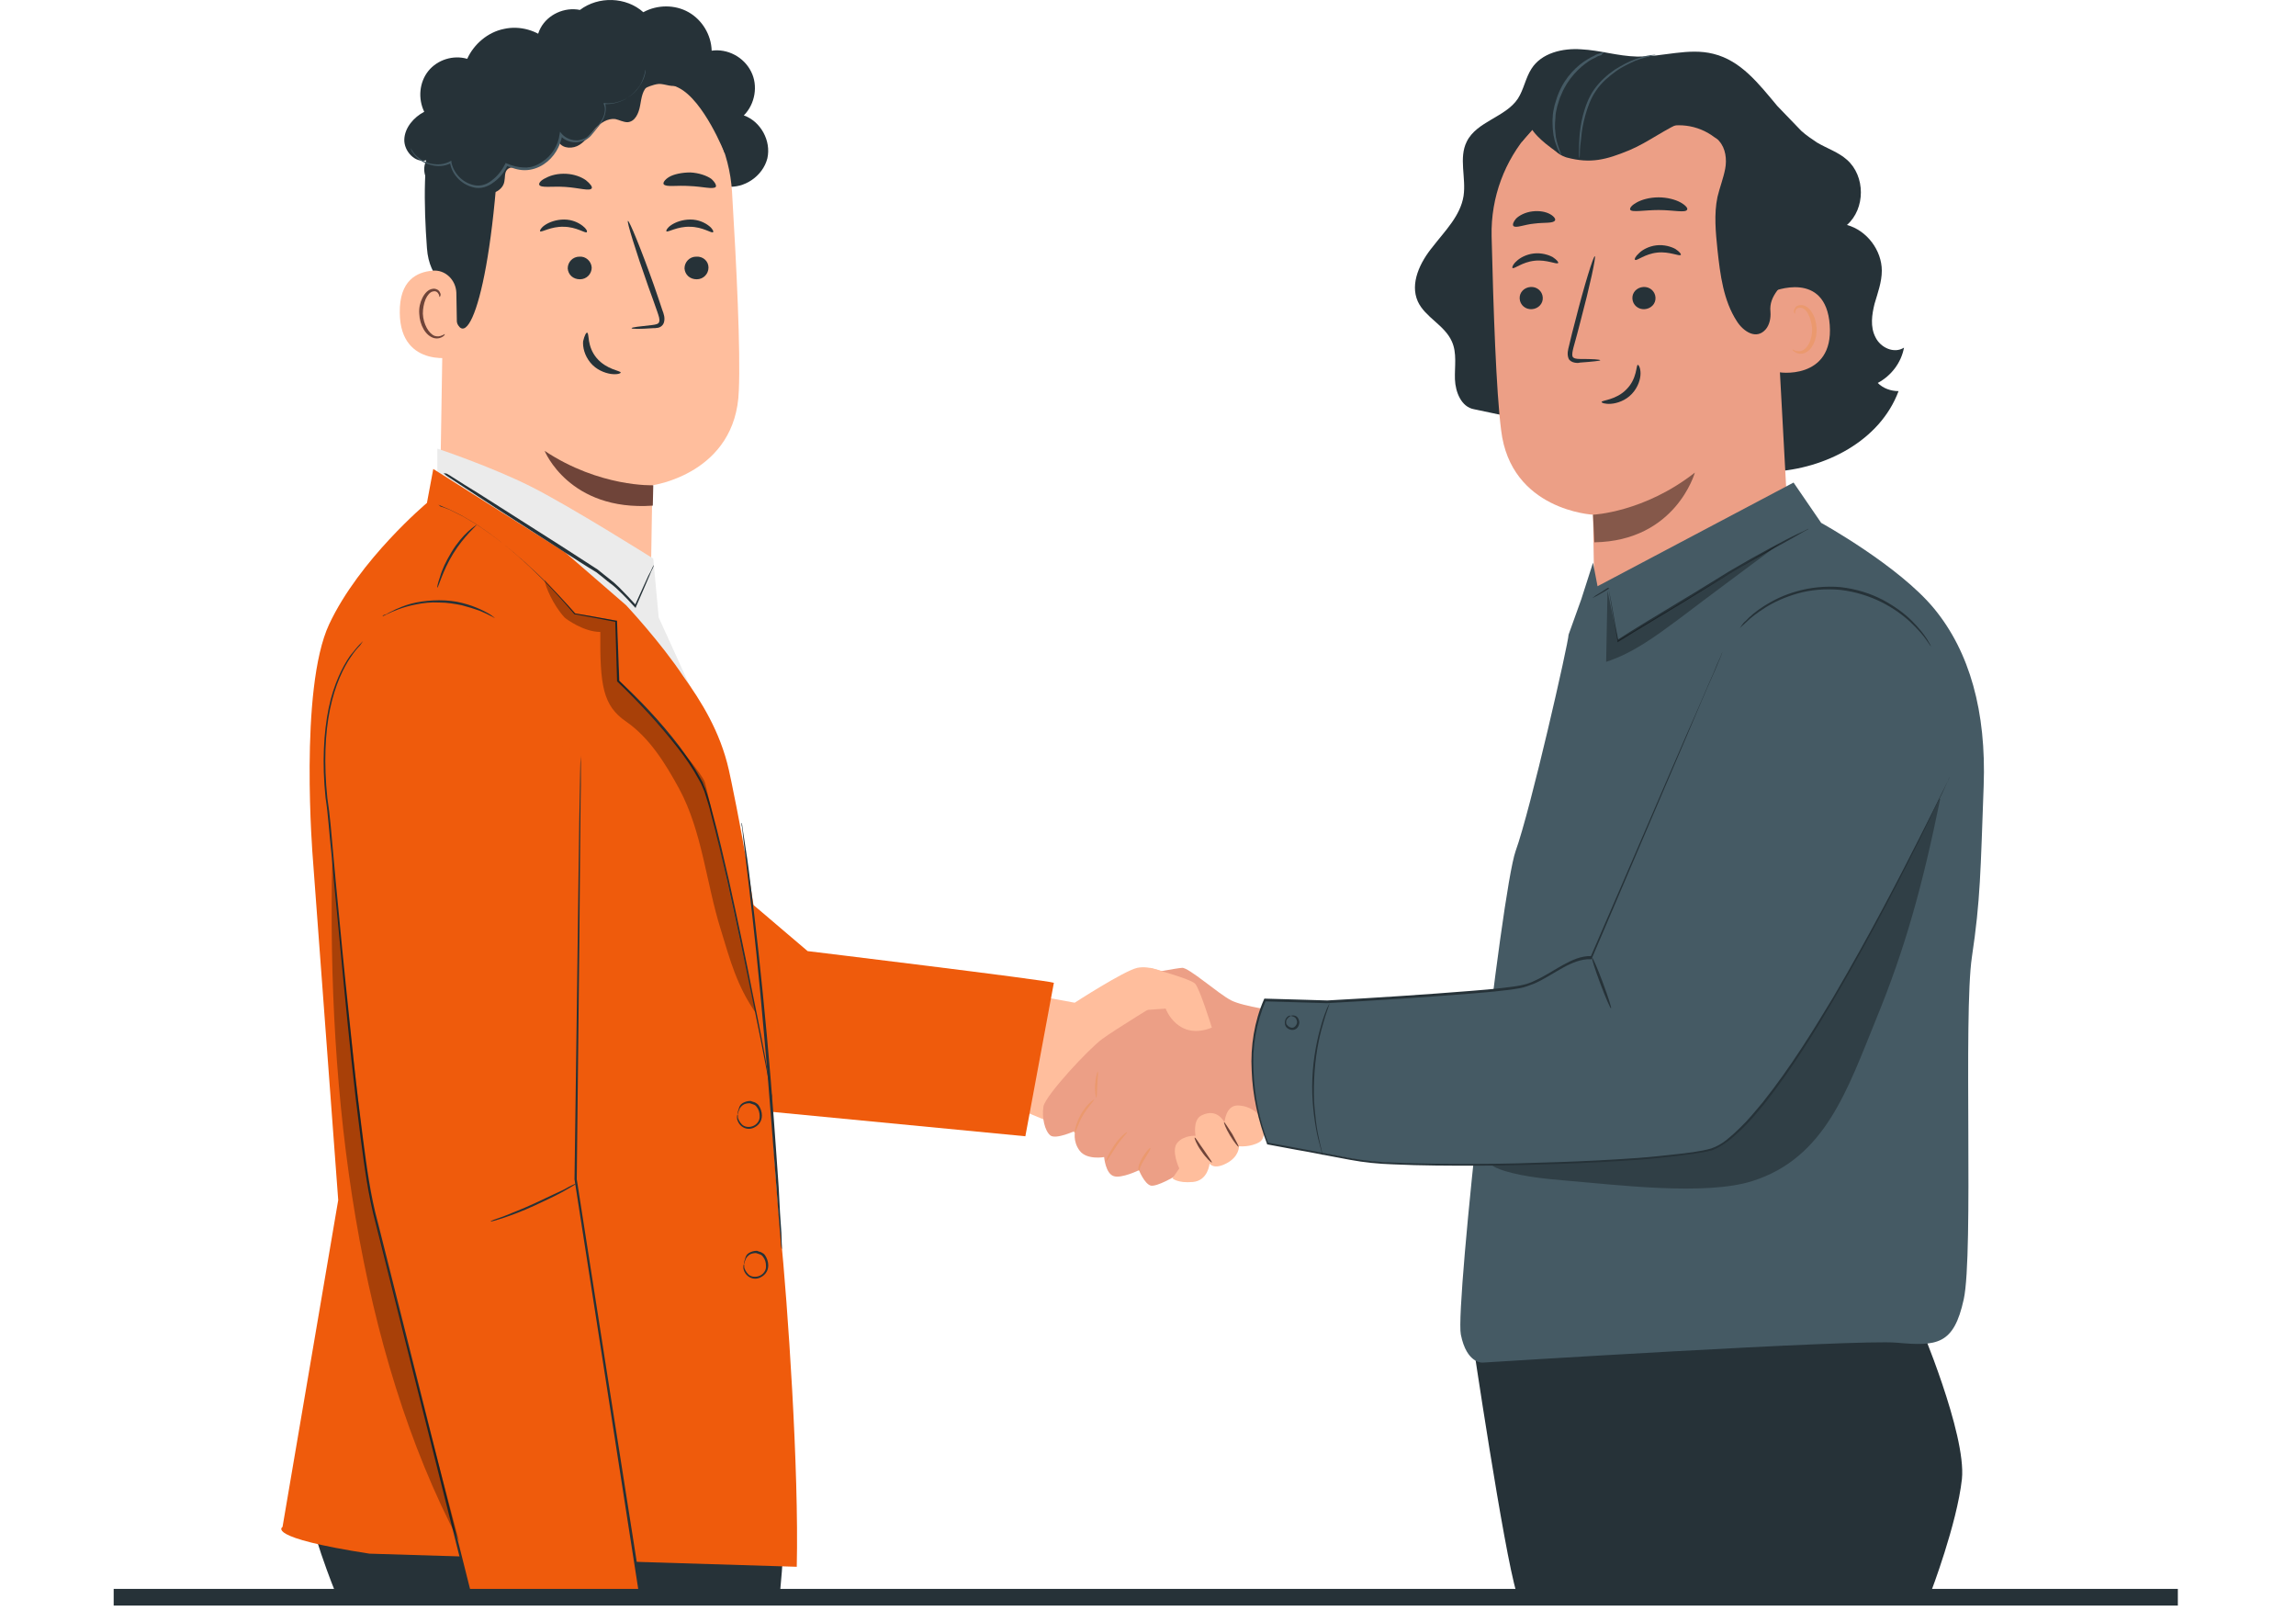 <svg width="402" height="282" viewBox="0 0 402 282" fill="none" xmlns="http://www.w3.org/2000/svg">
<g clip-path="url(#clip0_843_2700)">
<path d="M204.097 170.317C204.097 170.317 201.401 168.97 199.103 169.446C196.726 170 188.165 175.548 188.165 175.548L181.27 174.281L177.229 193.698L204.097 204.874V170.317Z" fill="#FFBE9D"/>
<path d="M223.989 177.053C223.989 177.053 217.808 176.261 215.588 175.152C213.369 174.042 208.059 169.287 206.949 169.445C205.84 169.524 201.798 170.317 201.798 170.317L203.462 175.231C203.462 175.231 195.378 180.145 193 181.888C190.622 183.632 183.093 191.716 182.697 193.698C182.38 195.679 182.935 197.977 183.886 198.77C184.837 199.563 188.245 197.977 188.245 197.977C188.245 197.977 187.77 199.8 189.038 201.464C190.305 203.129 193.318 202.574 193.318 202.574C193.318 202.574 193.555 205.428 194.982 205.903C196.329 206.378 199.42 204.872 199.42 204.872C199.42 204.872 200.371 207.251 201.481 207.568C202.59 207.805 205.761 205.903 205.761 205.903C205.761 205.903 219.472 196.075 222.563 194.569C225.654 193.143 226.605 193.063 226.605 193.063L223.989 177.053Z" fill="#EC9F86"/>
<path d="M199.421 204.953C199.5 204.953 199.5 204.715 199.658 204.319C199.817 203.922 200.055 203.446 200.371 202.971C201.006 201.941 201.561 201.069 201.402 200.989C201.323 200.91 200.61 201.623 199.976 202.733C199.658 203.288 199.421 203.843 199.341 204.239C199.262 204.715 199.341 204.953 199.421 204.953Z" fill="#EB996E"/>
<path d="M193.714 203.288C193.794 203.366 194.507 202.099 195.458 200.672C196.409 199.245 197.44 198.294 197.36 198.215C197.281 198.136 196.092 199.008 195.141 200.434C194.111 201.941 193.556 203.208 193.714 203.288Z" fill="#EB996E"/>
<path d="M188.167 198.374C188.325 198.374 188.642 196.948 189.593 195.283C190.544 193.698 191.654 192.588 191.574 192.509C191.495 192.43 190.227 193.381 189.276 195.045C188.325 196.71 188.087 198.295 188.167 198.374Z" fill="#EB996E"/>
<path d="M192.208 187.595C192.129 187.595 191.812 188.625 191.733 189.893C191.654 191.161 191.891 192.271 191.971 192.192C192.05 192.192 192.05 191.161 192.129 189.893C192.208 188.704 192.288 187.674 192.208 187.595Z" fill="#EB996E"/>
<path d="M212.181 179.908C212.181 179.908 210.041 173.013 209.248 172.22C208.456 171.348 201.323 169.446 201.323 169.446L199.104 175.152L200.688 176.817L204.097 176.579C204.097 176.658 206.236 182.285 212.181 179.908Z" fill="#FFBE9D"/>
<path d="M225.337 193.46C225.337 193.46 226.288 194.253 225.337 195.997C224.386 197.819 221.691 196.472 220.819 195.997C220.819 195.997 222.088 199.008 220.502 199.959C218.838 200.91 216.936 200.673 216.936 200.673C216.936 200.673 217.015 202.496 214.717 203.684C212.419 204.873 211.784 203.684 211.784 203.684C211.784 203.684 211.546 206.696 208.852 206.934C206.157 207.171 205.285 206.3 205.285 206.3L206.474 204.556C206.474 204.556 204.968 201.386 206.157 200.039C207.346 198.691 209.328 198.85 209.328 198.85C209.328 198.85 208.772 196.076 210.358 195.284C213.211 193.857 214.4 196.551 214.4 196.551C214.4 196.551 214.558 193.46 216.777 193.54C218.997 193.619 220.185 194.967 220.185 194.967L225.337 193.46Z" fill="#FFBE9D"/>
<path d="M214.321 196.472C214.241 196.551 214.638 197.582 215.351 198.771C216.064 199.959 216.778 200.831 216.857 200.752C216.936 200.673 216.381 199.722 215.747 198.533C214.955 197.344 214.4 196.392 214.321 196.472Z" fill="#6F4439"/>
<path d="M209.168 199.166C209.089 199.246 209.485 200.355 210.357 201.544C211.149 202.733 212.101 203.605 212.18 203.525C212.259 203.446 211.546 202.495 210.754 201.306C209.881 200.117 209.327 199.087 209.168 199.166Z" fill="#6F4439"/>
<path d="M262.272 231.503H275.27L278.598 278.82H265.521C263.302 271.607 257.754 234.119 257.754 234.119L262.272 231.503Z" fill="#263238"/>
<path d="M335.98 231.503C335.98 231.503 344.302 251.001 343.509 258.926C342.637 266.852 338.041 278.82 338.041 278.82H273.605C273.605 278.82 271.782 272.241 270.435 262.493C269.008 252.744 265.283 231.583 265.283 231.583H335.98V231.503Z" fill="#263238"/>
<path d="M250.859 43.19C252.999 40.416 255.693 37.801 256.249 34.313C256.724 31.143 255.376 27.656 256.803 24.803C258.547 21.236 263.62 20.523 265.759 17.273C266.789 15.688 267.107 13.628 268.137 12.043C269.881 9.269 273.606 8.397 276.855 8.634C280.104 8.793 283.275 9.823 286.603 9.903C291.121 9.982 295.638 8.317 299.998 9.427C304.833 10.616 307.923 14.658 311.173 18.541L315.374 22.901C316.245 23.693 317.196 24.327 318.148 24.961C319.891 25.992 321.873 26.626 323.379 27.973C326.628 30.826 326.628 36.533 323.379 39.386C326.866 40.337 329.481 43.824 329.481 47.391C329.481 49.372 328.768 51.274 328.213 53.176C327.738 55.079 327.421 57.219 328.371 59.041C329.244 60.864 331.621 61.974 333.365 60.864C332.889 63.48 331.145 65.778 328.768 67.046C329.719 67.997 331.066 68.473 332.414 68.473C329.164 77.191 319.575 82.105 310.301 82.58C301.028 83.056 291.993 79.965 283.275 76.953L258.072 71.643C255.852 71.247 254.822 68.632 254.742 66.412C254.663 64.193 255.139 61.815 254.188 59.755C252.919 56.901 249.512 55.554 248.244 52.78C246.817 49.61 248.64 45.885 250.859 43.19Z" fill="#263238"/>
<path d="M310.856 63.084C312.361 57.377 313.867 51.592 314.422 45.727C314.977 39.862 314.422 33.759 312.124 28.29C311.807 27.498 308.795 21.95 307.923 22.108C307.289 22.188 309.192 27.339 308.874 27.973C306.1 33.442 305.545 39.782 306.338 45.885C307.21 51.909 308.795 57.298 310.856 63.084Z" fill="#263238"/>
<path d="M310.301 40.496C309.983 25.675 301.107 13.469 286.286 14.183L284.939 14.341C271.148 15.768 260.844 27.577 261.161 41.367C261.478 54.207 261.954 68.473 262.826 75.289C264.49 89.397 278.915 90.11 278.915 90.11L279.311 113.491L312.995 90.11L310.301 40.496Z" fill="#EC9F86"/>
<path d="M278.916 90.111C278.916 90.111 287.872 89.714 296.748 82.74C296.748 82.74 293.42 94.707 279.154 94.945L278.916 90.111Z" fill="#85584A"/>
<path d="M266.075 52.305C266.154 53.414 267.106 54.207 268.215 54.128C269.324 54.049 270.197 53.177 270.117 52.067C270.038 50.958 269.087 50.165 267.977 50.244C266.867 50.324 265.996 51.195 266.075 52.305Z" fill="#263238"/>
<path d="M264.808 46.915C265.125 47.153 266.472 45.885 268.691 45.647C270.831 45.409 272.575 46.36 272.813 46.043C272.892 45.885 272.575 45.489 271.861 45.013C271.148 44.617 269.88 44.221 268.533 44.379C267.186 44.538 266.076 45.172 265.521 45.726C264.887 46.281 264.729 46.757 264.808 46.915Z" fill="#263238"/>
<path d="M285.812 52.305C285.891 53.414 286.842 54.207 287.952 54.128C289.061 54.049 289.933 53.177 289.854 52.067C289.775 50.958 288.823 50.165 287.714 50.244C286.604 50.324 285.732 51.195 285.812 52.305Z" fill="#263238"/>
<path d="M286.285 45.489C286.602 45.726 287.949 44.458 290.168 44.22C292.308 43.983 294.051 44.934 294.29 44.617C294.368 44.458 294.051 44.062 293.338 43.586C292.625 43.19 291.357 42.794 290.01 42.952C288.662 43.111 287.553 43.745 286.998 44.3C286.285 44.934 286.126 45.409 286.285 45.489Z" fill="#263238"/>
<path d="M280.185 63.084C280.185 62.925 278.837 62.846 276.618 62.846C276.063 62.846 275.508 62.767 275.35 62.45C275.191 62.053 275.35 61.419 275.508 60.785C275.905 59.359 276.301 57.932 276.697 56.347C278.362 50.086 279.471 44.934 279.234 44.855C278.996 44.776 277.411 49.848 275.826 56.109C275.43 57.615 275.033 59.121 274.716 60.548C274.557 61.182 274.32 61.974 274.637 62.767C274.796 63.163 275.271 63.401 275.667 63.48C276.063 63.559 276.38 63.559 276.618 63.48C278.837 63.322 280.185 63.163 280.185 63.084Z" fill="#263238"/>
<path d="M286.761 63.876C286.443 63.876 286.681 66.254 284.779 68.156C282.956 70.058 280.42 70.058 280.42 70.375C280.42 70.534 281.054 70.771 282.084 70.692C283.114 70.613 284.621 70.137 285.73 68.948C286.839 67.76 287.236 66.333 287.236 65.382C287.236 64.431 286.919 63.876 286.761 63.876Z" fill="#263238"/>
<path d="M285.414 36.691C285.652 37.246 287.871 36.77 290.408 36.77C293.023 36.77 295.163 37.325 295.4 36.691C295.559 36.453 295.083 35.899 294.212 35.423C293.34 34.948 291.913 34.551 290.408 34.551C288.822 34.551 287.475 34.948 286.603 35.423C285.731 35.899 285.335 36.374 285.414 36.691Z" fill="#263238"/>
<path d="M264.964 39.545C265.36 40.02 266.866 39.307 268.609 39.148C270.432 38.911 271.938 39.148 272.255 38.594C272.414 38.356 272.097 37.88 271.383 37.484C270.67 37.088 269.561 36.85 268.292 37.009C267.024 37.167 265.994 37.722 265.439 38.277C264.964 38.831 264.805 39.307 264.964 39.545Z" fill="#263238"/>
<path d="M310.221 51.116C310.458 50.958 319.652 47.233 320.365 56.902C321.078 66.65 311.172 65.303 311.172 65.065C311.092 64.828 310.221 51.116 310.221 51.116Z" fill="#EC9F86"/>
<path d="M313.866 61.181C313.946 61.181 314.025 61.261 314.342 61.419C314.659 61.498 315.135 61.578 315.61 61.34C316.64 60.864 317.354 59.2 317.274 57.456C317.196 56.584 316.957 55.712 316.64 55.078C316.323 54.365 315.769 53.89 315.293 53.89C314.739 53.81 314.422 54.127 314.342 54.444C314.263 54.761 314.342 54.92 314.263 54.92C314.263 54.92 314.025 54.761 314.105 54.365C314.105 54.207 314.263 53.969 314.422 53.731C314.659 53.493 314.976 53.414 315.373 53.414C316.165 53.414 316.879 54.048 317.274 54.761C317.75 55.475 317.988 56.426 318.067 57.456C318.146 59.438 317.274 61.34 315.927 61.815C315.293 62.053 314.659 61.895 314.342 61.657C313.866 61.419 313.788 61.181 313.866 61.181Z" fill="#EB996E"/>
<path d="M266.472 24.803C264.807 24.01 269.246 18.621 272.97 16.64C278.676 13.628 287.474 11.409 292.943 12.598C299.521 14.024 305.148 16.877 308.794 22.584C312.44 28.29 314.104 35.106 314.342 41.843C314.422 43.904 314.342 46.044 313.391 47.867C312.202 50.086 309.666 51.592 309.983 54.603C310.062 55.713 309.825 56.823 309.191 57.615C307.526 59.596 305.228 58.011 304.118 56.268C301.74 52.622 301.186 48.104 300.71 43.745C300.393 40.654 300.076 37.484 300.71 34.472C301.106 32.808 301.74 31.223 302.057 29.558C302.374 27.894 302.137 25.992 301.027 24.724C300.869 24.486 300.551 24.248 300.155 24.01C297.223 21.791 293.339 21.316 290.01 22.742C284.621 25.041 275.506 28.528 272.97 26.864C269.246 24.407 268.294 22.742 268.294 22.742L266.472 24.803Z" fill="#263238"/>
<path d="M292.31 11.33C286.841 9.903 280.739 10.379 275.903 13.311C273.368 14.896 271.069 17.195 270.435 20.127C269.801 23.06 271.307 26.547 274.081 27.498L274.318 27.577C278.519 28.687 281.214 27.973 285.256 26.309C288.664 24.882 291.596 22.505 295.005 21.157C298.65 19.651 302.692 19.255 306.576 20.048C302.692 16.006 297.779 12.756 292.31 11.33Z" fill="#263238"/>
<path d="M289.851 9.585C289.851 9.585 289.534 9.585 288.9 9.665C288.266 9.744 287.394 9.982 286.284 10.378C285.175 10.774 283.986 11.408 282.718 12.201C281.45 13.073 280.182 14.182 279.152 15.609C278.121 17.035 277.566 18.7 277.17 20.127C276.774 21.632 276.615 22.98 276.536 24.089C276.457 25.199 276.457 26.15 276.457 26.784C276.457 27.418 276.536 27.735 276.536 27.735C276.536 27.735 276.615 27.418 276.615 26.784C276.615 26.15 276.695 25.199 276.853 24.089C276.932 22.98 277.17 21.632 277.566 20.206C277.962 18.779 278.518 17.194 279.469 15.847C280.419 14.42 281.688 13.39 282.876 12.518C284.066 11.646 285.333 11.091 286.364 10.616C288.504 9.823 289.93 9.665 289.851 9.585Z" fill="#455A64"/>
<path d="M280.973 9.11C280.973 9.11 280.656 9.19 280.102 9.348C279.864 9.427 279.468 9.507 279.151 9.744C278.755 9.903 278.358 10.141 277.962 10.379C276.218 11.409 274.078 13.39 272.89 16.323C272.573 17.036 272.414 17.749 272.176 18.463C272.018 19.176 271.86 19.889 271.86 20.523C271.78 21.157 271.86 21.791 271.86 22.425C271.938 22.98 271.938 23.535 272.097 24.09C272.176 24.565 272.335 25.041 272.493 25.437C272.652 25.833 272.731 26.151 272.89 26.388C273.127 26.864 273.286 27.181 273.365 27.102C273.444 27.102 272.81 25.992 272.414 24.011C272.335 23.535 272.335 22.98 272.256 22.425C272.256 21.871 272.256 21.237 272.335 20.603C272.335 19.968 272.493 19.255 272.652 18.621C272.89 17.908 273.048 17.195 273.365 16.561C274.475 13.787 276.535 11.805 278.199 10.695C278.596 10.458 278.992 10.22 279.389 10.062C279.706 9.824 280.023 9.744 280.34 9.665C280.656 9.269 280.973 9.11 280.973 9.11Z" fill="#455A64"/>
<path d="M274.637 111.113C274.637 112.461 267.979 141.785 265.364 148.998C262.828 156.21 254.743 228.492 255.774 233.643C256.804 238.795 259.578 238.557 259.578 238.557C259.578 238.557 325.044 234.436 332.098 235.07C339.151 235.704 342.084 235.466 343.828 227.462C345.571 219.457 343.748 177.688 345.255 167.544C346.76 157.478 346.76 152.564 347.315 137.585C347.791 124.587 344.858 114.125 338.676 106.596C332.494 99.066 318.862 91.537 318.862 91.537L314.028 84.483L279.709 102.633L278.917 98.511L276.856 104.931L274.637 111.113Z" fill="#455A64"/>
<g opacity="0.3">
<path d="M259.813 200.594C260.369 199.167 262.27 198.77 263.776 198.612C278.36 197.027 293.497 193.381 304.118 183.316C308.239 179.353 311.568 174.598 314.738 169.842C321.634 159.381 328.133 148.68 334.632 137.981L339.704 139.883C336.613 155.021 333.601 165.959 328.529 178.322C323.456 190.766 319.573 202.734 306.813 206.775C298.57 209.391 282.877 207.409 274.238 206.696C270.672 206.379 267.026 206.062 263.539 205.032C262.509 204.715 261.399 204.318 260.606 203.526C259.813 202.734 259.418 201.624 259.813 200.594Z" fill="black"/>
</g>
<path d="M341.449 135.921C341.052 136.555 311.965 198.771 298.967 201.387C285.969 204.002 245.549 204.556 237.623 203.051C229.697 201.545 222.01 200.198 222.01 200.198C222.01 200.198 216.303 186.645 221.534 175.073L232.392 175.39C232.392 175.39 262.589 173.726 266.868 172.616C271.148 171.428 274.794 167.465 278.677 167.702L301.662 114.284C301.662 114.284 316.562 100.414 327.262 104.694C337.882 108.815 344.619 130.293 341.449 135.921Z" fill="#455A64"/>
<path d="M231.6 202.258C231.6 202.258 231.521 201.862 231.362 201.228C231.204 200.594 230.966 199.563 230.729 198.375C230.49 197.186 230.332 195.759 230.173 194.095C230.015 192.51 230.015 190.687 230.094 188.864C230.253 185.139 230.887 181.81 231.6 179.432C231.917 178.244 232.234 177.292 232.472 176.658C232.71 176.024 232.789 175.628 232.789 175.628C232.789 175.628 232.63 175.945 232.313 176.579C232.076 177.213 231.679 178.164 231.362 179.353C230.649 181.731 229.936 185.06 229.777 188.784C229.698 190.687 229.777 192.431 229.936 194.095C230.094 195.68 230.332 197.186 230.57 198.375C230.807 199.563 231.124 200.515 231.283 201.228C231.442 201.941 231.521 202.258 231.6 202.258Z" fill="#263238"/>
<path d="M301.582 114.125C301.582 114.125 301.424 114.442 301.186 115.076C300.869 115.71 300.473 116.662 299.997 117.85C298.887 120.307 297.382 123.953 295.321 128.55C291.279 137.823 285.573 151.217 278.519 167.465L278.677 167.386C276.854 167.306 275.19 168.099 273.605 168.971C272.02 169.843 270.514 170.873 268.77 171.665C267.106 172.537 265.203 172.696 263.302 172.934C261.399 173.171 259.418 173.33 257.437 173.488C249.511 174.122 241.11 174.677 232.392 175.153C228.984 175.074 225.258 174.915 221.533 174.836H221.375L221.296 174.994C219.632 178.799 218.918 183.157 219.156 187.438C219.314 191.796 220.266 196.076 221.85 200.277V200.356H221.93C224.149 200.753 226.447 201.228 228.825 201.624C231.361 202.1 233.897 202.575 236.354 203.051C238.89 203.527 241.427 203.764 243.884 203.844C248.877 204.081 253.87 204.081 258.705 204.081C263.539 204.081 268.374 203.923 273.05 203.764C277.726 203.605 282.323 203.368 286.761 203.051C288.981 202.892 291.2 202.655 293.339 202.417C295.479 202.1 297.619 201.941 299.759 201.387C300.79 200.99 301.661 200.436 302.533 199.801C303.405 199.167 304.118 198.454 304.911 197.741C306.417 196.314 307.685 194.729 308.953 193.223C313.867 186.962 317.75 180.622 321.158 174.836C327.975 163.185 332.889 153.437 336.297 146.62C337.961 143.212 339.229 140.597 340.101 138.774C340.972 136.951 341.369 136 341.369 136C341.369 136 341.211 136.238 341.052 136.714C340.814 137.189 340.497 137.823 340.022 138.774C339.15 140.597 337.802 143.212 336.138 146.542C332.73 153.278 327.737 163.026 320.921 174.677C317.433 180.463 313.55 186.804 308.636 192.985C307.368 194.492 306.1 196.076 304.594 197.503C303.881 198.216 303.088 198.93 302.296 199.564C301.503 200.198 300.552 200.753 299.601 201.07C297.619 201.624 295.4 201.862 293.261 202.1C291.121 202.338 288.901 202.575 286.682 202.734C282.244 203.051 277.647 203.289 272.971 203.447C268.294 203.605 263.539 203.764 258.705 203.764C253.87 203.764 248.877 203.764 243.884 203.527C241.347 203.447 238.89 203.21 236.354 202.734C233.818 202.258 231.361 201.783 228.825 201.307C226.447 200.832 224.07 200.436 221.93 200.039L222.088 200.198C220.503 196.076 219.632 191.796 219.473 187.517C219.235 183.237 219.949 179.036 221.613 175.232L221.454 175.311C225.18 175.391 228.904 175.549 232.312 175.628C241.031 175.153 249.432 174.598 257.357 173.964C259.339 173.805 261.32 173.647 263.222 173.409C264.173 173.33 265.125 173.171 266.076 173.013C267.026 172.854 267.899 172.458 268.77 172.141C270.514 171.348 272.02 170.318 273.605 169.447C275.19 168.574 276.854 167.861 278.519 167.94H278.598L278.677 167.861C285.652 151.534 291.358 138.14 295.321 128.867C297.302 124.191 298.809 120.624 299.918 118.167C300.473 116.979 300.79 116.027 301.107 115.393C301.503 114.442 301.582 114.125 301.582 114.125Z" fill="#263238"/>
<path d="M304.671 109.925C304.671 109.925 305.068 109.528 305.781 108.894C306.494 108.181 307.604 107.309 309.11 106.358C310.616 105.407 312.518 104.535 314.737 103.901C316.956 103.267 319.572 103.03 322.187 103.267C324.882 103.584 327.339 104.377 329.399 105.407C331.46 106.437 333.204 107.705 334.472 108.894C335.74 110.083 336.691 111.193 337.246 111.985C337.801 112.777 338.118 113.253 338.118 113.253C338.118 113.253 338.038 113.095 337.959 112.857C337.801 112.619 337.643 112.302 337.404 111.906C336.85 111.034 335.978 109.925 334.71 108.656C333.442 107.388 331.698 106.12 329.638 105.011C327.498 103.901 325.041 103.108 322.267 102.791C319.572 102.554 316.877 102.871 314.658 103.505C312.359 104.138 310.457 105.09 308.951 106.041C307.446 106.992 306.336 107.943 305.702 108.656C305.306 108.973 305.068 109.291 304.91 109.528C304.751 109.845 304.593 109.925 304.671 109.925Z" fill="#263238"/>
<path d="M280.185 172.177C279.264 169.717 278.616 167.685 278.74 167.639C278.863 167.594 279.709 169.55 280.63 172.01C281.55 174.469 282.197 176.501 282.074 176.546C281.952 176.592 281.105 174.636 280.185 172.177Z" fill="#263238"/>
<path d="M225.973 177.847C225.973 177.847 225.894 177.769 225.656 177.847C225.498 177.927 225.26 178.086 225.101 178.402C224.942 178.719 224.864 179.195 225.101 179.67C225.339 180.067 225.894 180.384 226.449 180.304C227.082 180.226 227.399 179.67 227.479 179.195C227.558 178.719 227.321 178.244 227.082 178.006C226.765 177.769 226.449 177.769 226.29 177.769C226.132 177.769 225.973 177.847 225.973 177.847C225.973 177.927 226.449 177.847 226.845 178.244C227.004 178.482 227.162 178.799 227.082 179.116C227.004 179.433 226.765 179.829 226.369 179.909C225.973 179.987 225.577 179.75 225.339 179.433C225.101 179.195 225.181 178.799 225.26 178.561C225.577 178.006 225.973 177.927 225.973 177.847Z" fill="#263238"/>
<path d="M278.836 104.694C278.836 104.694 279.154 104.535 279.629 104.297C280.184 103.98 280.898 103.584 281.769 103.029L281.61 102.95C282.007 105.09 282.483 108.34 283.196 112.144V112.461L283.433 112.302C286.604 110.321 290.488 108.023 294.529 105.566C297.542 103.743 300.394 101.92 303.01 100.335C305.625 98.749 308.082 97.402 310.064 96.292C312.045 95.183 313.709 94.311 314.899 93.598C315.453 93.281 315.85 93.043 316.166 92.884C316.483 92.726 316.642 92.647 316.642 92.567C316.642 92.567 316.483 92.647 316.166 92.805C315.85 92.964 315.374 93.201 314.819 93.44C313.63 93.994 311.966 94.865 309.905 95.975C307.845 97.085 305.467 98.432 302.773 100.018C300.157 101.603 297.303 103.426 294.212 105.249C290.171 107.705 286.287 110.004 283.117 112.065L283.354 112.144C282.562 108.34 282.166 105.169 281.61 103.029V102.87L281.452 102.95C280.58 103.505 279.867 103.98 279.312 104.297C279.075 104.535 278.758 104.694 278.836 104.694Z" fill="#263238"/>
<g opacity="0.3">
<path d="M311.808 95.024C305.864 99.463 299.84 103.902 293.896 108.419C289.933 111.351 285.891 114.363 281.215 115.869C281.294 111.748 281.374 107.547 281.453 103.426L283.276 112.144L311.808 95.024Z" fill="black"/>
</g>
<path d="M127.22 32.649C130.311 33.046 133.56 30.826 134.353 27.735C135.066 24.644 133.164 21.236 130.232 20.206C132.213 18.225 132.768 14.975 131.5 12.518C130.232 9.982 127.379 8.476 124.605 8.872C124.525 6.098 122.94 3.483 120.562 2.136C118.184 0.788 115.094 0.788 112.637 2.136C109.625 -0.559 104.79 -0.718 101.541 1.739C98.846 1.185 95.913 2.532 94.645 4.91C93.378 7.287 93.774 10.537 95.676 12.439" fill="#263238"/>
<path d="M128.17 33.599C127.298 19.412 115.727 8.237 101.54 7.999H100.114C84.896 8.554 76.891 21.869 77.843 37.086L76.971 91.377L113.904 104.533L114.221 84.957C114.221 84.957 128.884 82.976 129.359 68.392C129.676 61.339 128.963 46.755 128.17 33.599Z" fill="#FFBE9D"/>
<path d="M114.379 84.957C114.379 84.957 105.027 85.353 95.357 78.933C95.357 78.933 99.638 89.554 114.3 88.523L114.379 84.957Z" fill="#6F4439"/>
<path d="M124.048 46.835C124.048 47.944 123.176 48.895 121.988 48.895C120.799 48.895 119.927 48.103 119.848 46.993C119.848 45.884 120.719 44.933 121.908 44.933C123.097 44.853 124.048 45.725 124.048 46.835Z" fill="#263238"/>
<path d="M124.84 40.653C124.602 40.891 123.017 39.702 120.798 39.702C118.578 39.623 116.914 40.732 116.677 40.494C116.597 40.336 116.835 39.86 117.548 39.385C118.262 38.909 119.451 38.434 120.877 38.434C122.304 38.434 123.413 38.988 124.126 39.543C124.761 40.019 124.999 40.574 124.84 40.653Z" fill="#263238"/>
<path d="M103.601 46.835C103.601 47.944 102.729 48.895 101.54 48.895C100.351 48.895 99.48 48.103 99.4 46.993C99.4 45.884 100.272 44.933 101.461 44.933C102.571 44.853 103.522 45.725 103.601 46.835Z" fill="#263238"/>
<path d="M102.728 40.653C102.491 40.891 100.905 39.702 98.687 39.702C96.467 39.623 94.803 40.732 94.565 40.494C94.486 40.336 94.724 39.86 95.437 39.385C96.15 38.909 97.339 38.434 98.766 38.434C100.192 38.434 101.302 38.988 102.015 39.543C102.649 40.019 102.887 40.494 102.728 40.653Z" fill="#263238"/>
<path d="M110.576 57.455C110.576 57.297 112.002 57.138 114.221 56.9C114.776 56.821 115.331 56.742 115.41 56.346C115.569 55.949 115.331 55.315 115.093 54.602C114.617 53.175 114.063 51.749 113.508 50.163C111.289 43.902 109.703 38.751 109.942 38.671C110.179 38.592 112.24 43.585 114.459 49.846C115.014 51.432 115.49 52.858 115.965 54.285C116.203 54.919 116.52 55.712 116.203 56.583C116.044 56.98 115.648 57.297 115.251 57.376C114.856 57.455 114.539 57.455 114.3 57.455C112.002 57.614 110.576 57.614 110.576 57.455Z" fill="#263238"/>
<path d="M103.6 32.965C103.283 33.52 101.381 32.886 99.003 32.727C96.626 32.569 94.644 32.965 94.406 32.331C94.328 32.014 94.723 31.538 95.595 31.142C96.467 30.666 97.736 30.349 99.162 30.429C100.589 30.508 101.777 30.983 102.57 31.538C103.363 32.172 103.758 32.727 103.6 32.965Z" fill="#263238"/>
<path d="M125.316 32.727C124.84 33.203 123.018 32.648 120.719 32.569C118.5 32.41 116.598 32.806 116.202 32.252C116.043 32.014 116.36 31.459 117.153 30.983C117.945 30.508 119.372 30.191 120.878 30.191C122.383 30.27 123.731 30.746 124.523 31.3C125.237 31.935 125.475 32.489 125.316 32.727Z" fill="#263238"/>
<path d="M126.902 26.862C126.902 26.862 123.256 17.589 118.818 15.37C113.507 12.675 111.13 18.461 106.058 16.955C100.985 15.449 95.913 12.834 90.682 16.638C84.896 20.839 87.511 23.93 87.036 30.429C85.055 56.742 80.141 64.033 79.031 51.669C78.873 50.322 75.147 49.133 74.751 43.427C74.196 35.977 74.038 26.941 75.861 21.71C77.367 17.272 79.982 14.26 84.579 10.932C91.871 5.701 101.778 5.78 108.435 6.652C114.934 7.365 127.694 15.37 126.902 26.862Z" fill="#263238"/>
<path d="M79.903 51.274C79.823 48.975 77.921 47.152 75.702 47.39C73.007 47.628 69.916 49.054 69.996 54.761C70.075 64.747 80.14 62.607 80.14 62.29C80.061 62.052 79.982 55.474 79.903 51.274Z" fill="#FFBE9D"/>
<path d="M77.842 58.486C77.763 58.486 77.684 58.644 77.367 58.724C77.05 58.882 76.574 58.961 76.099 58.803C75.068 58.407 74.117 56.742 74.038 54.919C74.038 54.047 74.196 53.176 74.513 52.383C74.831 51.67 75.306 51.115 75.781 51.036C76.336 50.877 76.653 51.194 76.812 51.511C76.97 51.828 76.891 51.987 76.97 51.987C76.97 51.987 77.208 51.828 77.129 51.432C77.05 51.194 76.97 51.036 76.733 50.798C76.495 50.639 76.099 50.481 75.781 50.56C74.989 50.639 74.355 51.353 73.959 52.145C73.562 52.938 73.325 53.889 73.404 54.919C73.483 56.901 74.513 58.803 76.019 59.199C76.733 59.358 77.287 59.12 77.604 58.882C77.842 58.724 77.921 58.486 77.842 58.486Z" fill="#6F4439"/>
<path d="M80.457 31.935C81.725 32.886 83.072 33.758 84.657 33.996C86.242 34.154 88.065 33.282 88.303 31.777C88.462 31.063 88.303 30.271 88.779 29.716C89.333 29.082 90.364 29.32 91.156 29.399C94.089 29.795 97.1 27.735 97.893 24.961C98.606 26.07 100.35 26.07 101.46 25.357C102.57 24.643 103.362 23.455 104.234 22.504C105.105 21.552 106.374 20.681 107.721 20.839C108.434 20.998 109.148 21.394 109.861 21.394C111.208 21.315 111.842 19.809 112.08 18.462C112.317 17.194 112.476 15.608 113.586 14.974C114.616 14.34 115.964 14.736 117.153 14.974C118.341 15.212 119.927 14.895 120.244 13.786C120.402 13.151 120.164 12.517 119.847 11.963C118.341 9.506 114.933 8.317 112.239 9.347C111.367 6.018 108.276 3.403 104.868 2.927C101.46 2.531 97.814 4.275 96.15 7.286C94.089 5.305 90.998 4.433 88.224 5.067C85.45 5.622 82.993 7.683 81.804 10.298C79.347 9.585 76.573 10.457 74.988 12.438C73.403 14.419 73.165 17.273 74.275 19.571C72.452 20.522 70.867 22.345 70.787 24.406C70.708 26.466 72.69 28.606 74.671 28.052C73.799 29.637 74.433 31.856 76.018 32.807C77.524 33.758 79.823 33.282 80.853 31.777" fill="#263238"/>
<path d="M113.033 12.201C113.033 12.201 113.033 12.28 113.033 12.359C113.033 12.518 113.033 12.676 112.953 12.914C112.874 13.389 112.636 14.024 112.161 14.816C111.685 15.609 110.972 16.48 109.862 17.115C108.832 17.828 107.326 18.303 105.741 18.224L105.899 17.986C106.216 18.858 106.058 19.889 105.662 20.76C105.265 21.632 104.552 22.425 103.918 23.217C103.601 23.614 103.284 24.01 102.808 24.327C102.333 24.644 101.778 24.802 101.224 24.882C100.114 25.04 98.845 24.644 98.053 23.693L98.45 23.614C98.133 25.595 97.023 27.576 95.2 28.765C94.249 29.399 93.06 29.796 91.871 29.796C90.682 29.796 89.652 29.399 88.621 29.003L88.859 28.924C88.305 30.192 87.433 31.222 86.402 31.936C85.372 32.728 84.104 33.124 82.915 32.807C80.537 32.252 79.031 30.271 78.794 28.448L79.031 28.527C77.843 29.162 76.575 29.162 75.624 28.924C74.593 28.686 73.801 28.29 73.246 27.814C72.691 27.339 72.374 26.863 72.136 26.546C71.978 26.229 71.898 25.991 71.898 25.991C71.978 25.912 72.216 26.784 73.325 27.656C73.88 28.052 74.672 28.527 75.624 28.686C76.575 28.845 77.763 28.845 78.873 28.21L79.031 28.131V28.369C79.349 30.113 80.775 31.936 82.994 32.411C84.104 32.649 85.213 32.332 86.165 31.539C87.116 30.826 87.908 29.796 88.463 28.686L88.542 28.527L88.701 28.607C89.652 29.003 90.682 29.32 91.792 29.32C92.902 29.399 93.932 29.003 94.883 28.369C96.626 27.259 97.736 25.436 97.974 23.534L98.053 23.059L98.37 23.455C99.084 24.248 100.193 24.644 101.224 24.565C101.699 24.485 102.254 24.327 102.65 24.089C103.046 23.851 103.363 23.376 103.759 23.059C104.473 22.346 105.106 21.553 105.503 20.76C105.899 19.968 106.058 19.017 105.741 18.303L105.662 18.066H105.899C107.405 18.224 108.832 17.749 109.862 17.115C110.893 16.48 111.606 15.609 112.081 14.895C112.953 13.231 112.953 12.201 113.033 12.201Z" fill="#455A64"/>
<path d="M102.807 58.25C103.203 58.329 102.728 60.627 104.471 62.688C106.215 64.749 108.751 64.907 108.672 65.224C108.672 65.383 108.038 65.621 106.928 65.462C105.898 65.303 104.392 64.749 103.362 63.48C102.331 62.212 102.014 60.786 102.094 59.756C102.331 58.725 102.648 58.17 102.807 58.25Z" fill="#263238"/>
<path d="M184.52 172.061C183.252 171.585 141.405 166.513 141.405 166.513L124.443 152.089L126.029 193.778L179.527 198.929L184.52 172.061Z" fill="#EF5B0C"/>
<path opacity="0.3" d="M131.895 158.508C132.37 158.745 136.57 162.471 136.57 162.471L135.302 194.569L131.895 158.508Z" fill="#EF5B0C"/>
<path d="M60.565 233.96H131.341C131.341 233.96 127.616 253.933 126.189 263.127C124.762 272.321 122.781 278.82 122.781 278.82H58.742C58.742 278.82 53.987 267.248 53.115 259.798C52.243 252.348 60.565 233.96 60.565 233.96Z" fill="#263238"/>
<path d="M136.571 236.338C136.571 236.338 138.552 259.085 136.571 278.819H112.08V260.67L136.571 236.338Z" fill="#263238"/>
<path d="M122.939 124.824L115.331 108.101L114.379 97.798C114.379 97.798 99.796 88.604 92.821 85.116C85.847 81.629 76.574 78.538 76.574 78.538V88.287L122.939 124.824Z" fill="#EBEBEB"/>
<path d="M59.217 210.103C59.217 210.103 55.095 154.465 54.778 150.344C54.778 150.344 52.322 120.623 57.632 109.289C62.942 97.956 74.751 88.049 74.751 88.049L75.861 82.105L98.924 96.688L109.624 105.961C109.624 105.961 115.647 112.381 119.689 118.483C122.701 122.684 126.109 128.073 127.615 134.81C128.17 137.267 134.51 166.909 134.669 187.595C134.669 187.595 135.62 205.586 136.651 215.81C137.918 228.412 139.9 257.261 139.503 274.302L64.685 272.003C46.219 269.149 49.468 267.327 49.468 267.327L59.217 210.103Z" fill="#EF5B0C"/>
<path d="M76.574 88.287C76.574 88.287 76.733 88.367 77.129 88.525C77.525 88.683 78.001 88.921 78.635 89.159C79.269 89.476 80.061 89.872 81.013 90.348C81.884 90.902 82.994 91.457 84.104 92.25C88.621 95.262 94.486 100.334 100.51 107.467L100.589 107.547H100.668C102.967 107.942 105.345 108.418 107.88 108.894L107.722 108.735C107.802 112.064 107.96 115.552 108.039 119.197V119.276L108.118 119.356C111.684 122.764 115.331 126.647 118.659 130.927C120.006 132.67 121.275 134.493 122.305 136.396L122.702 137.109L123.019 137.822C123.256 138.298 123.415 138.774 123.573 139.328C123.89 140.358 124.207 141.309 124.445 142.34C125.555 146.382 126.426 150.344 127.298 154.07C128.963 161.599 130.39 168.415 131.578 174.122C133.956 185.534 135.224 192.668 135.224 192.668C135.224 192.668 135.224 192.192 135.065 191.399C134.907 190.528 134.748 189.339 134.431 187.674C133.877 184.425 133.005 179.828 131.816 174.122C130.707 168.415 129.28 161.599 127.616 154.07C126.743 150.344 125.872 146.382 124.762 142.34C124.524 141.309 124.207 140.279 123.89 139.249C123.732 138.774 123.573 138.218 123.336 137.743L123.019 136.95L122.622 136.237C121.592 134.335 120.324 132.512 118.976 130.689C115.648 126.33 112.002 122.525 108.356 119.118L108.435 119.276C108.277 115.63 108.197 112.143 108.039 108.815V108.656H107.88C105.423 108.181 102.967 107.784 100.668 107.388L100.748 107.467C94.644 100.413 88.701 95.341 84.183 92.329C83.073 91.537 81.964 90.982 81.092 90.427C80.141 89.951 79.348 89.555 78.714 89.238C78.08 89.001 77.525 88.763 77.129 88.683C76.733 88.287 76.574 88.287 76.574 88.287Z" fill="#263238"/>
<path d="M101.618 132.195L100.746 206.458L112.079 278.819H82.279C82.279 278.819 68.726 223.895 65.556 212.402C62.465 201.227 57.868 144.797 57.472 142.023C57.313 140.914 54.064 121.496 63.575 112.302" fill="#EF5B0C"/>
<path d="M63.576 112.223C63.576 112.223 63.338 112.461 62.942 112.857C62.545 113.253 61.991 113.967 61.277 114.838C60.009 116.661 58.424 119.752 57.552 123.953C56.681 128.154 56.364 133.543 56.998 139.646C57.473 142.657 57.632 145.907 58.028 149.394C58.345 152.882 58.662 156.527 59.058 160.331C59.772 168.019 60.564 176.421 61.515 185.456C61.991 189.973 62.545 194.649 63.179 199.484C63.814 204.24 64.448 209.232 65.795 214.226C70.788 234.04 76.257 255.914 82.043 278.819V278.978H82.201C83.231 278.978 84.341 278.978 85.451 278.978C94.486 278.978 103.362 278.978 112.08 278.978H112.319V278.74C108.118 252.031 104.234 227.461 100.985 206.458C101.223 183.95 101.46 165.404 101.54 152.485C101.619 145.986 101.619 140.993 101.698 137.506C101.698 135.762 101.698 134.494 101.698 133.543C101.698 132.671 101.698 132.195 101.698 132.195C101.698 132.195 101.698 132.671 101.619 133.543C101.619 134.415 101.54 135.762 101.54 137.506C101.46 140.993 101.381 145.986 101.302 152.485C101.143 165.404 100.905 184.029 100.588 206.458C103.838 227.461 107.722 252.11 111.843 278.819L112.08 278.582C103.442 278.582 94.565 278.582 85.451 278.582C84.341 278.582 83.231 278.582 82.201 278.582L82.439 278.74C76.653 255.756 71.184 233.96 66.191 214.146C64.844 209.232 64.21 204.24 63.576 199.484C62.942 194.649 62.387 190.053 61.911 185.535C60.96 176.5 60.089 168.099 59.375 160.411C58.979 156.606 58.662 152.882 58.345 149.473C58.028 145.986 57.79 142.737 57.315 139.724C56.681 133.622 56.918 128.312 57.79 124.111C58.662 119.911 60.168 116.819 61.436 114.997C62.07 114.045 62.625 113.412 63.021 113.015C63.417 112.461 63.576 112.223 63.576 112.223Z" fill="#263238"/>
<path d="M85.927 213.829C85.927 213.908 86.799 213.67 88.225 213.195C89.652 212.719 91.554 212.006 93.614 211.055C95.675 210.103 97.498 209.232 98.767 208.519C100.035 207.805 100.827 207.329 100.827 207.251C100.827 207.171 99.955 207.568 98.687 208.281C97.34 208.915 95.517 209.786 93.456 210.738C91.396 211.689 89.493 212.402 88.146 212.957C86.719 213.433 85.848 213.75 85.927 213.829Z" fill="#263238"/>
<path d="M136.888 218.742C136.888 218.742 136.888 218.664 136.888 218.584C136.888 218.425 136.888 218.267 136.888 218.029C136.888 217.474 136.809 216.761 136.809 215.81C136.65 213.908 136.492 211.134 136.333 207.805C135.858 200.989 135.224 191.637 134.272 181.334C133.321 171.031 132.291 161.678 131.42 154.941C131.023 151.533 130.627 148.839 130.31 146.936C130.151 145.986 130.072 145.272 129.993 144.796C129.993 144.559 129.913 144.4 129.913 144.242C129.913 144.083 129.913 144.083 129.834 144.083C129.834 144.083 129.834 144.162 129.834 144.242C129.834 144.4 129.834 144.559 129.913 144.796C129.993 145.352 130.072 146.065 130.151 146.936C130.389 148.839 130.706 151.613 131.103 154.941C131.895 161.678 132.925 171.031 133.797 181.334C134.748 191.637 135.382 200.989 135.937 207.805C136.175 211.134 136.412 213.908 136.571 215.81C136.65 216.761 136.729 217.474 136.729 217.95C136.729 218.188 136.809 218.347 136.809 218.505C136.888 218.664 136.888 218.742 136.888 218.742Z" fill="#263238"/>
<path d="M76.575 102.87C76.733 102.95 77.446 100.017 79.349 96.926C81.251 93.835 83.549 91.933 83.47 91.854C83.47 91.854 82.836 92.25 81.964 93.042C81.092 93.835 79.983 95.103 79.031 96.689C78.08 98.273 77.367 99.779 77.05 100.968C76.654 102.078 76.495 102.87 76.575 102.87Z" fill="#263238"/>
<path d="M129.12 195.125C129.12 195.125 129.041 195.283 129.041 195.679C129.041 195.996 129.2 196.551 129.675 197.027C130.151 197.502 130.944 197.819 131.815 197.502C132.211 197.344 132.608 197.106 132.925 196.71C133.242 196.313 133.4 195.837 133.4 195.283C133.4 194.649 133.162 194.015 132.845 193.539C132.687 193.302 132.449 193.143 132.132 192.985C131.815 192.905 131.657 192.826 131.419 192.747C130.864 192.747 130.388 192.905 129.993 193.143C129.596 193.381 129.437 193.777 129.358 194.094C129.12 194.728 129.12 195.125 129.12 195.125C129.2 195.125 129.2 194.807 129.437 194.253C129.517 194.015 129.754 193.698 130.071 193.46C130.388 193.222 130.864 193.143 131.34 193.143H131.26C131.498 193.222 131.736 193.302 131.974 193.381C132.211 193.46 132.37 193.619 132.528 193.856C132.845 194.253 133.004 194.807 133.004 195.362C133.084 196.234 132.449 196.947 131.736 197.185C131.023 197.423 130.31 197.264 129.913 196.868C129.517 196.472 129.279 195.996 129.2 195.679C129.2 195.283 129.2 195.125 129.12 195.125Z" fill="#263238"/>
<path d="M130.232 221.359C130.232 221.359 130.152 221.517 130.152 221.914C130.152 222.231 130.311 222.785 130.786 223.261C131.262 223.737 132.055 224.054 132.926 223.737C133.323 223.578 133.719 223.34 134.036 222.944C134.353 222.548 134.512 222.072 134.512 221.517C134.512 220.883 134.274 220.25 133.957 219.774C133.798 219.536 133.56 219.377 133.243 219.219C132.926 219.14 132.768 219.06 132.53 218.981C131.975 218.981 131.5 219.14 131.103 219.377C130.708 219.615 130.549 220.011 130.469 220.328C130.232 221.042 130.232 221.359 130.232 221.359C130.311 221.359 130.311 221.042 130.549 220.487C130.628 220.25 130.866 219.933 131.183 219.694C131.5 219.457 131.975 219.377 132.451 219.377H132.372C132.609 219.457 132.847 219.536 133.085 219.615C133.323 219.694 133.482 219.853 133.64 220.091C133.957 220.487 134.115 221.042 134.115 221.597C134.195 222.468 133.56 223.182 132.847 223.419C132.134 223.657 131.421 223.499 131.025 223.102C130.628 222.707 130.391 222.231 130.311 221.914C130.311 221.597 130.311 221.359 130.232 221.359Z" fill="#263238"/>
<path d="M66.982 107.863C67.062 107.942 68.013 107.308 69.756 106.674C70.628 106.357 71.659 106.04 72.927 105.803C74.115 105.564 75.463 105.406 76.889 105.485C78.316 105.485 79.663 105.723 80.852 105.961C82.041 106.278 83.072 106.595 83.943 106.912C85.687 107.625 86.638 108.259 86.638 108.18C86.638 108.18 86.4 108.021 86.004 107.704C85.766 107.546 85.528 107.388 85.211 107.229C84.894 107.071 84.498 106.833 84.102 106.674C83.23 106.278 82.2 105.881 80.931 105.564C79.743 105.247 78.316 105.089 76.889 105.089C75.463 105.089 74.036 105.247 72.847 105.485C71.659 105.723 70.549 106.12 69.677 106.515C69.202 106.674 68.885 106.912 68.488 107.071C68.171 107.229 67.854 107.388 67.617 107.546C67.22 107.625 66.982 107.784 66.982 107.863Z" fill="#263238"/>
<g opacity="0.3">
<path d="M132.291 177.292C129.041 172.616 127.853 168.177 126.188 162.709C123.652 154.625 122.939 145.51 118.896 138.06C116.519 133.701 113.745 129.183 109.624 126.33C105.582 123.556 105.027 120.069 105.106 110.638C102.253 110.638 99.162 108.418 98.845 108.101C96.864 105.961 95.437 102.633 95.357 101.523C97.339 103.742 100.747 107.388 100.747 107.388C100.747 107.388 108.039 108.735 107.959 108.656C108.117 112.302 108.117 115.472 108.356 119.118C108.356 119.118 122.304 133.939 123.414 136.95C124.286 139.883 132.291 177.292 132.291 177.292Z" fill="black"/>
</g>
<g opacity="0.3">
<path d="M80.379 269.862C62.705 236.337 57.157 192.271 58.187 150.265C58.187 150.265 63.259 201.306 65.003 210.024C66.746 218.743 80.379 269.862 80.379 269.862Z" fill="black"/>
</g>
<path d="M77.684 82.897C77.684 82.897 77.842 82.977 78.08 83.214C78.397 83.452 78.793 83.69 79.269 84.007C80.378 84.72 81.805 85.671 83.628 86.86C87.353 89.317 92.504 92.566 98.132 96.212C100.351 97.639 102.412 98.986 104.393 100.175C105.106 100.73 105.74 101.205 106.374 101.76C107.009 102.235 107.643 102.711 108.197 103.266C109.307 104.296 110.258 105.327 111.13 106.278L111.288 106.436L111.367 106.199C112.318 103.979 113.111 102.235 113.666 100.888C113.904 100.254 114.141 99.778 114.3 99.461C114.458 99.144 114.458 98.986 114.458 98.907C114.458 98.907 114.379 99.066 114.221 99.383C114.062 99.778 113.824 100.254 113.508 100.809C112.952 102.077 112.081 103.9 111.13 106.04L111.367 105.961C110.496 105.009 109.544 103.979 108.435 102.87C107.88 102.315 107.246 101.76 106.612 101.285C105.978 100.809 105.344 100.254 104.63 99.7C102.649 98.431 100.589 97.084 98.369 95.657C92.663 92.012 87.511 88.762 83.786 86.384C81.963 85.275 80.458 84.324 79.348 83.611C78.872 83.293 78.476 83.056 78.159 82.897C77.842 82.897 77.684 82.818 77.684 82.897Z" fill="#263238"/>
<path d="M381.313 278.17H19.904V281.085H381.313V278.17Z" fill="#263238"/>
</g>
<defs>
<clipPath id="clip0_843_2700">
<rect width="361.409" height="281.258" fill="white" transform="translate(19.904)"/>
</clipPath>
</defs>
</svg>
